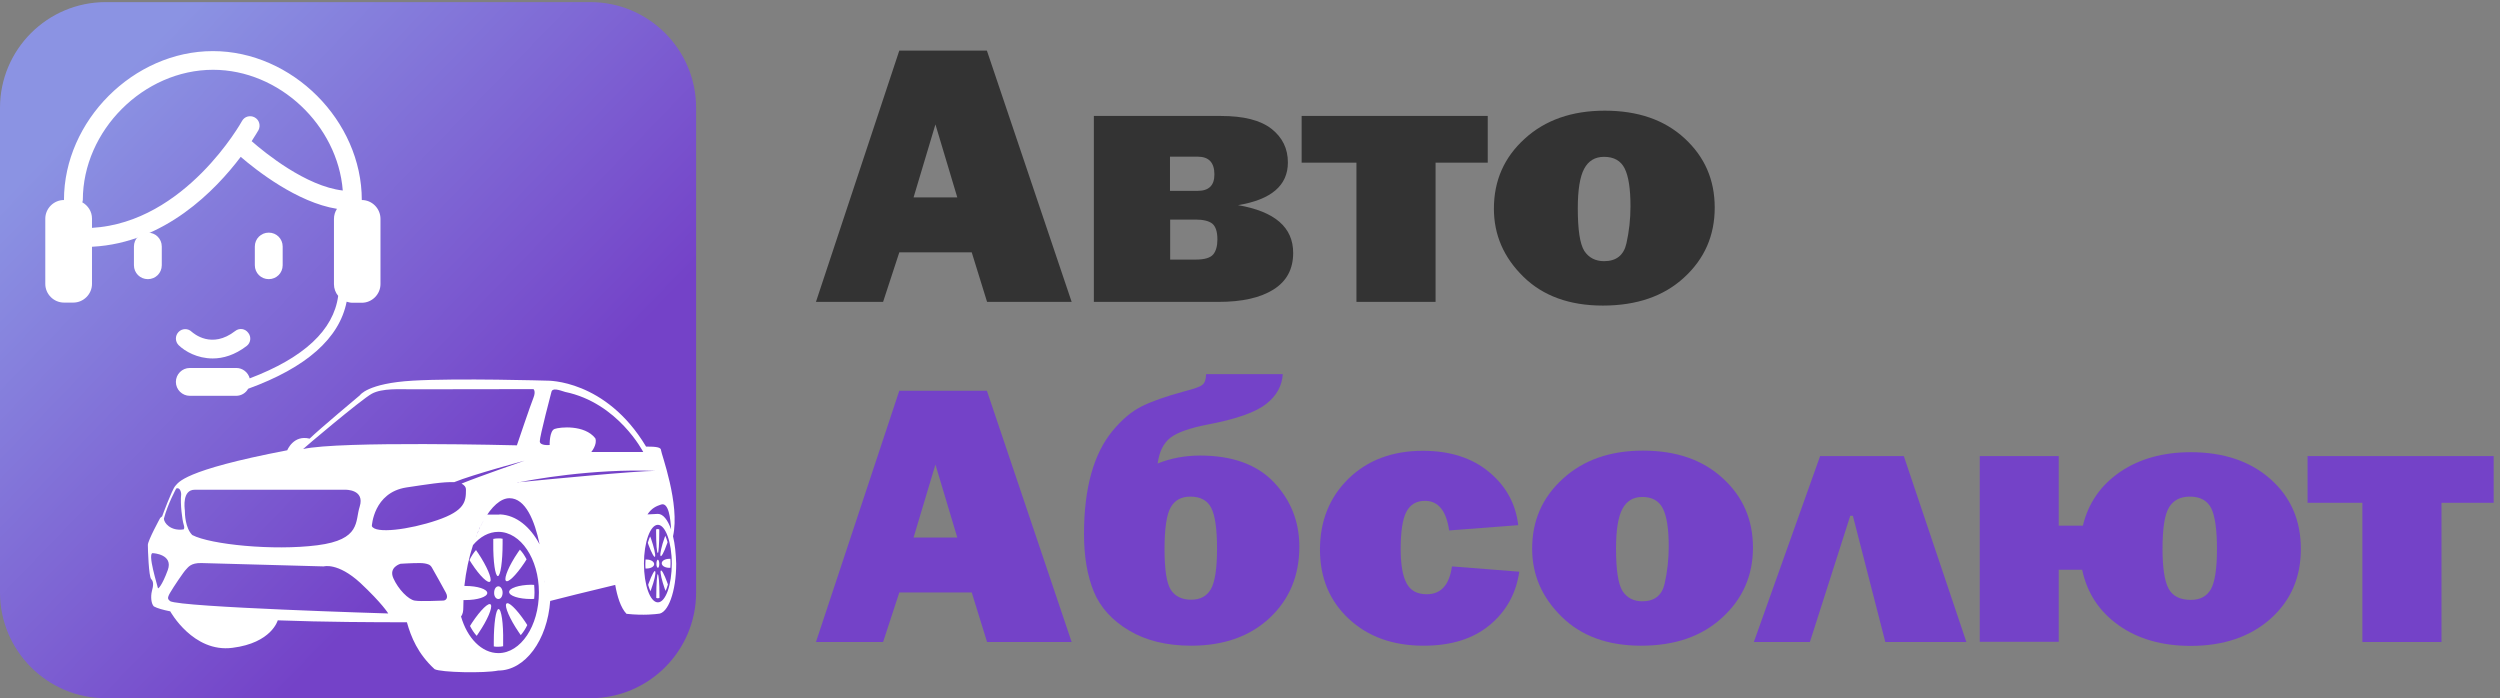 <?xml version="1.0" encoding="utf-8"?>
<!-- Generator: Adobe Illustrator 28.2.0, SVG Export Plug-In . SVG Version: 6.00 Build 0)  -->
<svg version="1.1" id="Layer_1" xmlns="http://www.w3.org/2000/svg" xmlns:xlink="http://www.w3.org/1999/xlink" x="0px" y="0px"
	 viewBox="0 0 1418.6 396.3" style="enable-background:new 0 0 1418.6 396.3;" xml:space="preserve">
<rect x="0" y="0" width="1418.6" height="396.3" fill="#808080" stroke="none"/>
<style type="text/css">
	.st0{fill:url(#SVGID_1_);}
	.st1{fill:#FFFFFF;}
	.st2{fill:#333333;}
	.st3{fill:#7442C8;}
</style>
<linearGradient id="SVGID_1_" gradientUnits="userSpaceOnUse" x1="52.906" y1="59.12" x2="335.33" y2="331.693">
	<stop  offset="0" style="stop-color:#8B93E3"/>
	<stop  offset="0.794" style="stop-color:#7442C8"/>
</linearGradient>
<path class="st0" d="M60,1.2h275c33.1,0,60,26.9,60,60v275c0,33.1-26.9,60-60,60H60c-33.1,0-60-26.9-60-60v-275
	C0,28.1,26.9,1.2,60,1.2z"/>
<path class="st1" d="M368.2,330.7c-0.2,0.4-0.3,0.8-0.4,1.2c0.4,1.4,0.8,2.5,1.3,3.6c0.2-0.4,0.3-0.7,0.4-1.1
	c1.7-4.6,2.8-9.2,2.3-10.2C371.5,323.2,369.9,326.1,368.2,330.7z"/>
<path class="st1" d="M374.1,302.1c0-0.6,0-1.1,0-1.7c-0.2-0.1-0.6-0.2-0.8-0.2c-0.3,0-0.6,0.1-1,0.2c0,0.6,0,1.1,0,1.6
	c0,6.6,0.4,11.8,1,11.8C373.7,313.9,374.1,308.5,374.1,302.1z"/>
<path class="st1" d="M371.7,315.8c0.4-1-0.7-5.6-2.3-10.2c-0.2-0.4-0.3-0.8-0.5-1.2c-0.5,1.1-0.9,2.3-1.3,3.6
	c0.2,0.4,0.2,0.8,0.4,1.2C369.7,313.8,371.4,316.8,371.7,315.8z"/>
<path class="st1" d="M371.2,320.1c0-1.4-1.9-2.6-4.3-2.6c-0.2,0-0.4,0-0.6,0c0,0.7-0.1,1.5-0.1,2.3c0,1,0,1.9,0.1,2.8
	c0.2,0,0.4,0,0.6,0C369.3,322.6,371.2,321.5,371.2,320.1z"/>
<path class="st1" d="M374.8,315.4c0.3,1,2-1.9,3.6-6.6c0.2-0.4,0.3-0.8,0.4-1.2c-0.4-1.4-0.8-2.5-1.3-3.6c-0.2,0.4-0.3,0.7-0.4,1.1
	C375.4,309.8,374.4,314.5,374.8,315.4z"/>
<path class="st1" d="M373.3,322.2c0.5,0,0.8-1.1,0.8-2.3s-0.4-2.3-0.8-2.3c-0.5,0-0.8,1.1-0.8,2.3
	C372.4,321.1,372.9,322.2,373.3,322.2z"/>
<path class="st1" d="M372.4,337.6c0,0.6,0,1.1,0,1.7c0.2,0.1,0.6,0.2,0.8,0.2c0.3,0,0.6-0.1,1-0.2c0-0.6,0-1.1,0-1.7
	c0-6.6-0.4-11.8-1-11.8C372.9,325.8,372.4,331.1,372.4,337.6z"/>
<path class="st1" d="M375.5,319.6c0,1.5,1.9,2.6,4.3,2.6c0.2,0,0.4,0,0.6,0c0-0.7,0.1-1.5,0.1-2.3c0-1,0-1.9-0.1-2.8
	c-0.2,0-0.4,0-0.6,0C377.4,317.1,375.5,318.2,375.5,319.6z"/>
<path class="st1" d="M374.9,323.9c-0.4,1,0.7,5.6,2.3,10.2c0.2,0.4,0.3,0.8,0.5,1.2c0.5-1.1,0.9-2.3,1.3-3.6
	c-0.2-0.4-0.2-0.8-0.4-1.2C376.9,325.8,375.3,322.9,374.9,323.9z"/>
<path class="st1" d="M381.9,304.3c4.1-18.3-6.8-47.1-6.8-48.8s-2.6-2.1-8.5-2.1c-22.9-38.2-56.1-37.4-56.1-37.4s-50.5-1.5-76.3,0
	c-25.8,1.5-30,8.3-30,8.3s-23.2,19.4-28.5,24.6c-9.2-2.3-12.7,6.6-12.7,6.6C103,267,101.3,274,99.5,275.7C97.7,277.5,92,293,92,293
	l-1.1,0.9c0,0-7,12.8-7,15.3c0,2.6,0.5,18,1.9,19.4c1.4,1.4,1.3,3.6,0.4,6.8c-0.8,3.2-0.4,7.2,1.1,8.7c2,1.1,5.3,2,9.3,2.8
	c0,0,13,23.6,35.3,20.7c22.3-2.8,25.7-15.6,25.7-15.6c26.6,1,54.7,1.1,73.3,1.1c2.3,8.3,6.2,17.9,15.7,26.6
	c3.5,1.9,28.3,2.4,36.1,0.8c15.3,0,27.9-17.3,29.5-39.5c5.8-1.5,20.9-5.3,36.9-9.1c1.1,6.4,3.1,13,6.4,16.4c9.9,1.1,17.1,0.1,17.9,0
	c5.7,0,10.3-12.7,10.3-28.4C383.5,314.1,383,308.8,381.9,304.3z M375.1,286.3c4.4-1.5,5.4,8.3,5.7,14.1c-1.9-5.4-4.5-8.8-7.5-8.8
	l-5.9,0.3C369.8,288.3,372.4,287.2,375.1,286.3z M264.4,277.9c0,6.6-0.5,11.9-16.4,17.3s-35.2,7.8-37,3.3c0,0,0.9-19,19.6-21.9
	c11.4-1.7,21.1-3.3,27.1-3c10.8-4.4,40-12.2,40-12.2s-24.9,8.6-35.8,13C263.5,275.3,264.4,276.3,264.4,277.9z M273.1,297.9
	c-0.2,0.4-0.4,0.7-0.6,1.1c0.6-1.3,1.3-2.5,1.9-3.6c-0.2,0.2-0.2,0.6-0.4,0.8C273.7,296.6,273.4,297.3,273.1,297.9z M272.1,299.9
	c-0.2,0.2-0.2,0.5-0.4,0.7c0.2-0.6,0.5-1.1,0.7-1.6C272.3,299.3,272.3,299.6,272.1,299.9z M271.3,301.8c-0.2,0.4-0.4,0.8-0.6,1.2
	c0.3-0.8,0.6-1.6,1.1-2.4C271.6,301,271.4,301.4,271.3,301.8z M270.4,303.9c-0.1,0.3-0.2,0.6-0.4,0.9c0.2-0.6,0.5-1.2,0.7-1.8
	C270.5,303.4,270.5,303.7,270.4,303.9z M269.5,306.2c-0.2,0.4-0.3,0.8-0.5,1.2h0.1c-0.2,0.6-0.5,1.3-0.7,2c0.5-1.5,1.1-3.1,1.6-4.5
	C269.8,305.3,269.7,305.7,269.5,306.2z M283.4,292c-0.2,0-0.5,0-0.7,0c-0.2,0-0.5,0-0.6,0h-5.6c-0.2,0.4-0.5,0.8-0.8,1.2
	c0,0,0,0-0.1,0c-0.2,0.3-0.3,0.6-0.5,0.9c-0.2,0.4-0.5,0.7-0.6,1.1c4.4-7.7,9.6-12.5,14.6-12.5c9.1,0,14.3,12.7,17.1,26.2
	c-5.3-10-13.3-16.6-22.4-17H283.4z M309.4,333.9L309.4,333.9c0,0,0-0.1,0-0.2C309.4,333.7,309.4,333.8,309.4,333.9z M309.7,337.9
	c0,0.2,0,0.3,0,0.5C309.7,338.2,309.7,338,309.7,337.9L309.7,337.9z M371.9,267.2c-11,0-62.1,4.9-77,6.4c-0.5,0.1-0.8,0.2-0.8,0.2
	h-0.8c0.5-0.1,1.1-0.1,1.6-0.2C300.4,272.5,335.6,265.8,371.9,267.2z M309.2,330.8c-0.1-0.5-0.1-1.1-0.2-1.5
	C309.1,329.8,309.2,330.3,309.2,330.8z M309,328.5c-0.1-0.6-0.1-1.1-0.2-1.7C308.9,327.3,308.9,327.9,309,328.5z M308.5,323.4
	c-0.1-0.7-0.2-1.4-0.2-2.1C308.3,322,308.4,322.6,308.5,323.4z M308.1,320.6c-0.1-0.8-0.2-1.7-0.3-2.6
	C307.9,319,308,319.8,308.1,320.6z M312.9,222.4c0.6-2.5,4.3-1.1,7.8,0c30,6.2,44.3,34.1,44.3,34.1h-29.5c0,0,3.6-4.3,2.3-7.8
	c-6.1-7.8-20.1-6.4-23.1-5.3c-3,1.1-2.8,9.1-2.8,9.1s-5.6,0.6-5.6-2.1C306.2,247.8,312.9,222.4,312.9,222.4z M211,223.4
	c5.9-3.2,16.1-2.5,22.4-2.5c6.2,0,69.3-0.1,69.3-0.1s1.5,1.1,0,4.9c-1.5,3.6-9.4,27-9.4,27s-100.4-2.6-121.3,2.1
	C172,254.6,205.1,226.6,211,223.4z M110.5,277.9h85.5c0,0,11.2-0.3,8.1,9.6c-2.7,8.3,0.9,18.7-24,21.9s-60.7-0.4-71-5.8
	c-4-4-4.2-11.9-4.2-13.9C104.7,288,103.4,277.9,110.5,277.9z M100,277.2c1.9-0.8,2.8,1.6,2.8,3.3c-0.6,5.4,0.6,14.5,1.4,17.1
	c0.5,1.5,0.4,2.3,0,2.8c-7.5,1.1-11.2-3.8-11.2-6.1C95.2,285.9,100,277.2,100,277.2z M89.6,333.7c0-0.7-6.4-20.7-2.7-19.8
	c0,0,11.6,0.6,8.3,9.6S89.6,334.4,89.6,333.7z M96.5,341.1c-1.1-1.1-1.9-1.4,0-4.7c1.9-3.3,7.9-12.2,9.1-13.3
	c1.1-1.1,2.6-3.8,8.8-3.6l69.3,1.9c0,0,7.9-2.4,20.7,9.3c12.6,11.8,15.9,17.4,15.9,17.4S102.3,344.6,96.5,341.1z M223.2,328.1
	c-2.8-6.3,4.1-8.2,4.1-8.2s6.1-0.4,10.8-0.4c2.2,0,3.7,0.3,4.8,0.7c1,0.3,1.7,1,2.2,1.9c1.7,3,6.6,11.7,7.9,14.2
	c1.6,3,0,4.5-1.6,4.5c-1.6,0-12.4,0.6-16.1,0C231.7,340.2,226,334.4,223.2,328.1z M249.7,353c0.4,0,0.7,0,1.1,0
	C250.4,352.9,250.1,353,249.7,353z M282.8,370.6c-9.5,0-17.7-8.6-21.2-20.8c1.1-1.4,1.3-3.2,1.3-5.1c0-4.1,0.2-8.1,0.6-12.1
	c-0.2,2.6-0.5,5.3-0.6,7.9c0.4,0,0.8,0,1.2,0c6.8,0,12.4-1.8,12.4-4c0-2.2-5.5-4-12.4-4c-0.2,0-0.4,0-0.6,0
	c0.9-8.3,2.6-16.2,4.9-23.2c4-4.7,8.9-7.5,14.4-7.5c12.7,0,23,15.4,23,34.3C305.8,355.2,295.5,370.6,282.8,370.6z M309.8,341.5
	C309.8,341.5,309.8,341.5,309.8,341.5L309.8,341.5z M309.8,338.8c0,0.3,0,0.6,0,0.8C309.8,339.3,309.8,339.1,309.8,338.8z
	 M309.8,339.9c0,0.2,0,0.4,0,0.6C309.8,340.4,309.8,340.1,309.8,339.9z M309.8,340.8c0,0.2,0,0.2,0,0.3
	C309.8,341,309.8,340.9,309.8,340.8z M349.3,331.8c3-0.7,6-1.5,9-2.2C355.3,330.3,352.3,331.1,349.3,331.8z M373.3,341.8
	c-4.4,0-7.9-9.9-7.9-22s3.6-22,7.9-22s7.9,9.9,7.9,22S377.7,341.8,373.3,341.8z"/>
<path class="st1" d="M287.3,342.6c-1.1,1.5,2,8.7,6.9,15.9c0.4,0.6,0.9,1.3,1.3,1.9c1.4-1.6,2.7-3.6,3.7-5.7
	c-0.4-0.6-0.8-1.2-1.2-1.9C293.1,345.6,288.4,341,287.3,342.6z"/>
<path class="st1" d="M278.2,329.9c1.1-1.5-2-8.7-6.8-15.9c-0.4-0.6-0.9-1.2-1.3-1.9c-1.4,1.6-2.7,3.6-3.7,5.7
	c0.4,0.6,0.8,1.2,1.2,1.9C272.3,326.9,277.1,331.5,278.2,329.9z"/>
<path class="st1" d="M288.9,335.9c0,2.2,5.5,4,12.4,4c0.6,0,1.2,0,1.8-0.1c0.1-1.2,0.2-2.3,0.2-3.6c0-1.5-0.1-2.9-0.2-4.3
	c-0.6,0-1.1-0.1-1.7-0.1C294.5,331.9,288.9,333.7,288.9,335.9z"/>
<path class="st1" d="M282.8,339.9c1.4,0,2.4-1.6,2.4-3.6s-1.1-3.6-2.4-3.6c-1.4,0-2.4,1.6-2.4,3.6
	C280.3,338.3,281.4,339.9,282.8,339.9z"/>
<path class="st1" d="M267.9,353.3c-0.4,0.6-0.8,1.3-1.2,1.9c1.1,2.1,2.3,4,3.8,5.6c0.4-0.6,0.8-1.2,1.2-1.8
	c4.9-7.2,7.9-14.3,6.8-15.9C277.4,341.5,272.7,346.1,267.9,353.3z"/>
<path class="st1" d="M282.5,326.9c1.5,0,2.7-8.3,2.7-18.5c0-0.9,0-1.8,0-2.7c-0.8-0.2-1.6-0.2-2.4-0.2c-1,0-1.9,0.1-2.9,0.3
	c0,0.8,0,1.7,0,2.6C279.8,318.7,281,326.9,282.5,326.9z"/>
<path class="st1" d="M293.8,313.6c-4.9,7.2-7.9,14.3-6.8,15.9s5.8-3,10.6-10.2c0.4-0.6,0.8-1.3,1.2-1.9c-1.1-2.1-2.3-4-3.8-5.5
	C294.7,312.4,294.2,312.9,293.8,313.6z"/>
<path class="st1" d="M282.9,345.6c-1.5,0-2.7,8.3-2.7,18.5c0,0.9,0,1.8,0,2.7c0.8,0.2,1.6,0.2,2.4,0.2c1,0,1.9-0.1,2.9-0.3
	c0-0.8,0-1.7,0-2.6C285.7,353.8,284.5,345.6,282.9,345.6z"/>
<path class="st1" d="M133.5,187.8c-13.4,10.4-23.6,1.4-24.8,0.4c-2.1-2-5.4-1.9-7.4,0.2c-2,2.1-2,5.4,0.1,7.5
	c3.6,3.5,10.6,7.5,19.3,7.5c5.9,0,12.5-1.9,19.3-7.1c2.3-1.8,2.7-5.1,0.9-7.4C139.1,186.4,135.8,186,133.5,187.8z M83.9,132
	c-4.4,0-7.9,3.5-7.9,7.9v10.6c0,4.4,3.5,7.9,7.9,7.9c4.4,0,7.9-3.5,7.9-7.9v-10.6C91.8,135.5,88.3,132,83.9,132z M152.5,132
	c-4.4,0-7.9,3.5-7.9,7.9v10.6c0,4.4,3.5,7.9,7.9,7.9s7.9-3.5,7.9-7.9v-10.6C160.4,135.5,156.9,132,152.5,132z"/>
<path class="st1" d="M205.3,113.5c0-45-39.5-84.5-84.5-84.5s-84.5,39.5-84.5,84.5c-5.8,0-10.6,4.8-10.6,10.6v37
	c0,5.8,4.8,10.6,10.6,10.6h5.3c5.8,0,10.6-4.8,10.6-10.6v-21.1c0.1,0,0.2,0,0.3,0c41.1-2.2,69.9-32.2,84.1-51
	c8.7,7.5,32,25.9,54.6,29.5c-1.1,1.7-1.7,3.6-1.7,5.8v37c0,2.5,0.9,4.8,2.4,6.6c-2.6,19.4-19.4,35.1-50.2,46.8
	c-0.9-3.4-4-5.9-7.6-5.9h-26.4c-4.4,0-7.9,3.6-7.9,7.9c0,4.4,3.6,7.9,7.9,7.9H134c2.9,0,5.5-1.6,6.8-4c33-12,51.8-28.6,55.9-49.4
	c1,0.3,2.1,0.6,3.3,0.6h5.3c5.8,0,10.6-4.8,10.6-10.6v-37C215.9,118.3,211.1,113.5,205.3,113.5L205.3,113.5z M144.5,66.6
	c-2.6-1.4-5.8-0.5-7.2,2.1c-0.3,0.6-32.1,57.5-85.1,60.6v-5.3c0-4-2.3-7.4-5.5-9.2c0.1-0.4,0.3-0.9,0.3-1.3
	c0-39.4,34.5-73.9,73.9-73.9c37.6,0,70.7,31.5,73.6,68.5c-20.9-2.4-44.3-21.5-51.7-28c2.3-3.5,3.6-5.9,3.9-6.3
	C148,71.2,147.1,68,144.5,66.6L144.5,66.6z"/>
<g>
	<path class="st2" d="M560.1,171.3l-8.7-28.1h-41.1l-9.2,28.1H463l47.3-142.6H560l48.1,142.6H560.1z M518.4,112h24.8l-12.4-41.4
		L518.4,112z"/>
	<path class="st2" d="M620.7,171.3V65.8h72.1c12.9,0,22.4,2.4,28.7,7.3c6.2,4.9,9.3,11.2,9.3,19.1c0,13-9.4,21.1-28.3,24.2
		c20.9,3.6,31.3,12.6,31.3,27.1c0,9.2-3.7,16.1-11.2,20.8c-7.5,4.7-17.8,7-31.2,7H620.7z M663.9,108.3h15.7c6.4,0,9.5-3.1,9.5-9.3
		c0-6.8-3.2-10.1-9.5-10.1h-15.7V108.3z M663.9,147.3h14.6c5,0,8.3-1,9.9-2.9c1.6-1.9,2.4-4.8,2.4-8.5c0-4.5-1-7.4-2.9-9
		c-1.9-1.5-5.1-2.3-9.3-2.3h-14.6V147.3z"/>
	<path class="st2" d="M769.7,171.3v-79h-31.1V65.8h105.6v26.5h-29.6v79H769.7z"/>
	<path class="st2" d="M909.5,173.4c-18.9,0-34-5.5-45.1-16.4c-11.2-11-16.7-23.8-16.7-38.6c0-15.9,5.8-29.1,17.5-39.7
		c11.6-10.6,26.8-15.9,45.4-15.9c18.8,0,33.9,5.2,45.3,15.7C967.3,89,973,102,973,117.8c0,15.9-5.8,29.1-17.4,39.7
		C944.1,168.1,928.7,173.4,909.5,173.4z M910.2,148.2c7,0,11.2-3.4,12.7-10.1c1.5-6.7,2.3-13.7,2.3-21c0-10-1.1-17.1-3.3-21.5
		c-2.2-4.4-6.1-6.6-11.7-6.6c-5.2,0-8.9,2.3-11.3,6.8c-2.4,4.5-3.6,12-3.6,22.4c0,12.2,1.2,20.2,3.7,24.2
		C901.5,146.2,905.3,148.2,910.2,148.2z"/>
	<path class="st3" d="M560.1,364.3l-8.7-28.1h-41.1l-9.2,28.1H463l47.3-142.6H560l48.1,142.6H560.1z M518.4,305h24.8l-12.4-41.4
		L518.4,305z"/>
	<path class="st3" d="M684.4,212.3h43.5c-0.4,6.6-3.5,12.3-9.4,16.9c-5.9,4.7-16.9,8.6-33.2,11.7c-10.3,2-17.3,4.5-21.2,7.5
		c-3.9,3.1-6.3,7.9-7.2,14.6c7.5-3,15.5-4.5,24.1-4.5c18.3,0,32.3,5.1,41.9,15.2c9.6,10.2,14.4,22.3,14.4,36.5
		c0,16.4-5.6,29.9-16.8,40.4c-11.2,10.5-26.1,15.8-44.6,15.8c-13.9,0-25.6-2.9-35.2-8.6c-9.6-5.7-16.3-13.1-20-22
		c-3.7-9-5.6-19.9-5.6-32.8c0-13.1,1.4-24.5,4.1-34.2c2.7-9.7,6.7-17.7,12-24.2c5.3-6.4,10.8-11.1,16.6-14
		c5.8-2.9,13.8-5.7,24.1-8.5c5.5-1.4,9-2.6,10.3-3.7C683.6,217.4,684.3,215.4,684.4,212.3z M675.5,281.8c-5.2,0-8.9,2-11.2,6.1
		c-2.3,4-3.5,11.9-3.5,23.6c0,11.8,1.2,19.5,3.6,23.2c2.4,3.7,6.3,5.6,11.5,5.6c5.2,0,8.9-2,11.2-6c2.3-4,3.5-11.6,3.5-23
		c0-11.1-1.1-18.8-3.3-23.1C685.2,284,681.2,281.8,675.5,281.8z"/>
	<path class="st3" d="M823.9,321.4l38.2,3c-1.8,12.4-7.4,22.5-16.8,30.3c-9.4,7.8-21.9,11.7-37.5,11.7c-17.4,0-31.6-5.1-42.5-15.3
		c-10.9-10.2-16.3-23.3-16.3-39.2c0-16.3,5.4-29.7,16.2-40.3c10.8-10.5,24.9-15.8,42.2-15.8c15.3,0,27.9,4,37.5,12
		c9.7,8,15.2,18.1,16.6,30.2l-39.2,3c-1.6-11.2-6.2-16.8-13.7-16.8c-4.8,0-8.3,2-10.5,6.1c-2.2,4.1-3.3,11.2-3.3,21.3
		c0,8.7,1.1,15.1,3.3,19.3c2.2,4.2,6,6.3,11.5,6.3C817.7,337.2,822.4,331.9,823.9,321.4z"/>
	<path class="st3" d="M931.2,366.4c-18.9,0-34-5.5-45.1-16.5c-11.2-11-16.7-23.8-16.7-38.6c0-15.9,5.8-29.1,17.5-39.7
		c11.6-10.6,26.8-15.9,45.4-15.9c18.8,0,33.9,5.2,45.3,15.7c11.4,10.4,17.1,23.5,17.1,39.3c0,15.9-5.8,29.1-17.4,39.7
		C965.7,361.1,950.4,366.4,931.2,366.4z M931.9,341.2c7,0,11.2-3.4,12.7-10.1c1.5-6.7,2.3-13.7,2.3-21c0-10-1.1-17.1-3.3-21.5
		c-2.2-4.4-6.1-6.6-11.7-6.6c-5.2,0-8.9,2.3-11.3,6.8c-2.4,4.5-3.6,12-3.6,22.4c0,12.2,1.2,20.2,3.7,24.2
		C923.2,339.2,926.9,341.2,931.9,341.2z"/>
	<path class="st3" d="M995.2,364.3l37.6-105.5h47.5l35.5,105.5h-46l-18.4-71.6h-1.5l-22.9,71.6H995.2z"/>
	<path class="st3" d="M1168.2,323.2v41h-44.8V258.8h44.8v39.5h13.7c3.1-12.9,10.2-23,21.1-30.5c10.9-7.4,24.3-11.2,40.1-11.2
		c18.7,0,33.8,5.1,45.3,15.3c11.5,10.2,17.2,23.4,17.2,39.6c0,16.2-5.7,29.3-17.2,39.6c-11.5,10.2-26.6,15.4-45.3,15.4
		c-16.2,0-29.9-3.9-40.9-11.7c-11-7.8-17.9-18.3-20.7-31.5H1168.2z M1242.6,281.8c-5.4,0-9.3,2-11.8,6.1s-3.7,11.9-3.7,23.6
		c0,10.9,1.2,18.4,3.5,22.6s6.5,6.3,12.6,6.3c5.2,0,9-2,11.3-6c2.3-4,3.5-11.6,3.5-22.9c0-10.9-1.1-18.6-3.2-23
		C1252.5,284,1248.5,281.8,1242.6,281.8z"/>
	<path class="st3" d="M1340.5,364.3v-79h-31.1v-26.5H1415v26.5h-29.6v79H1340.5z"/>
</g>
</svg>
